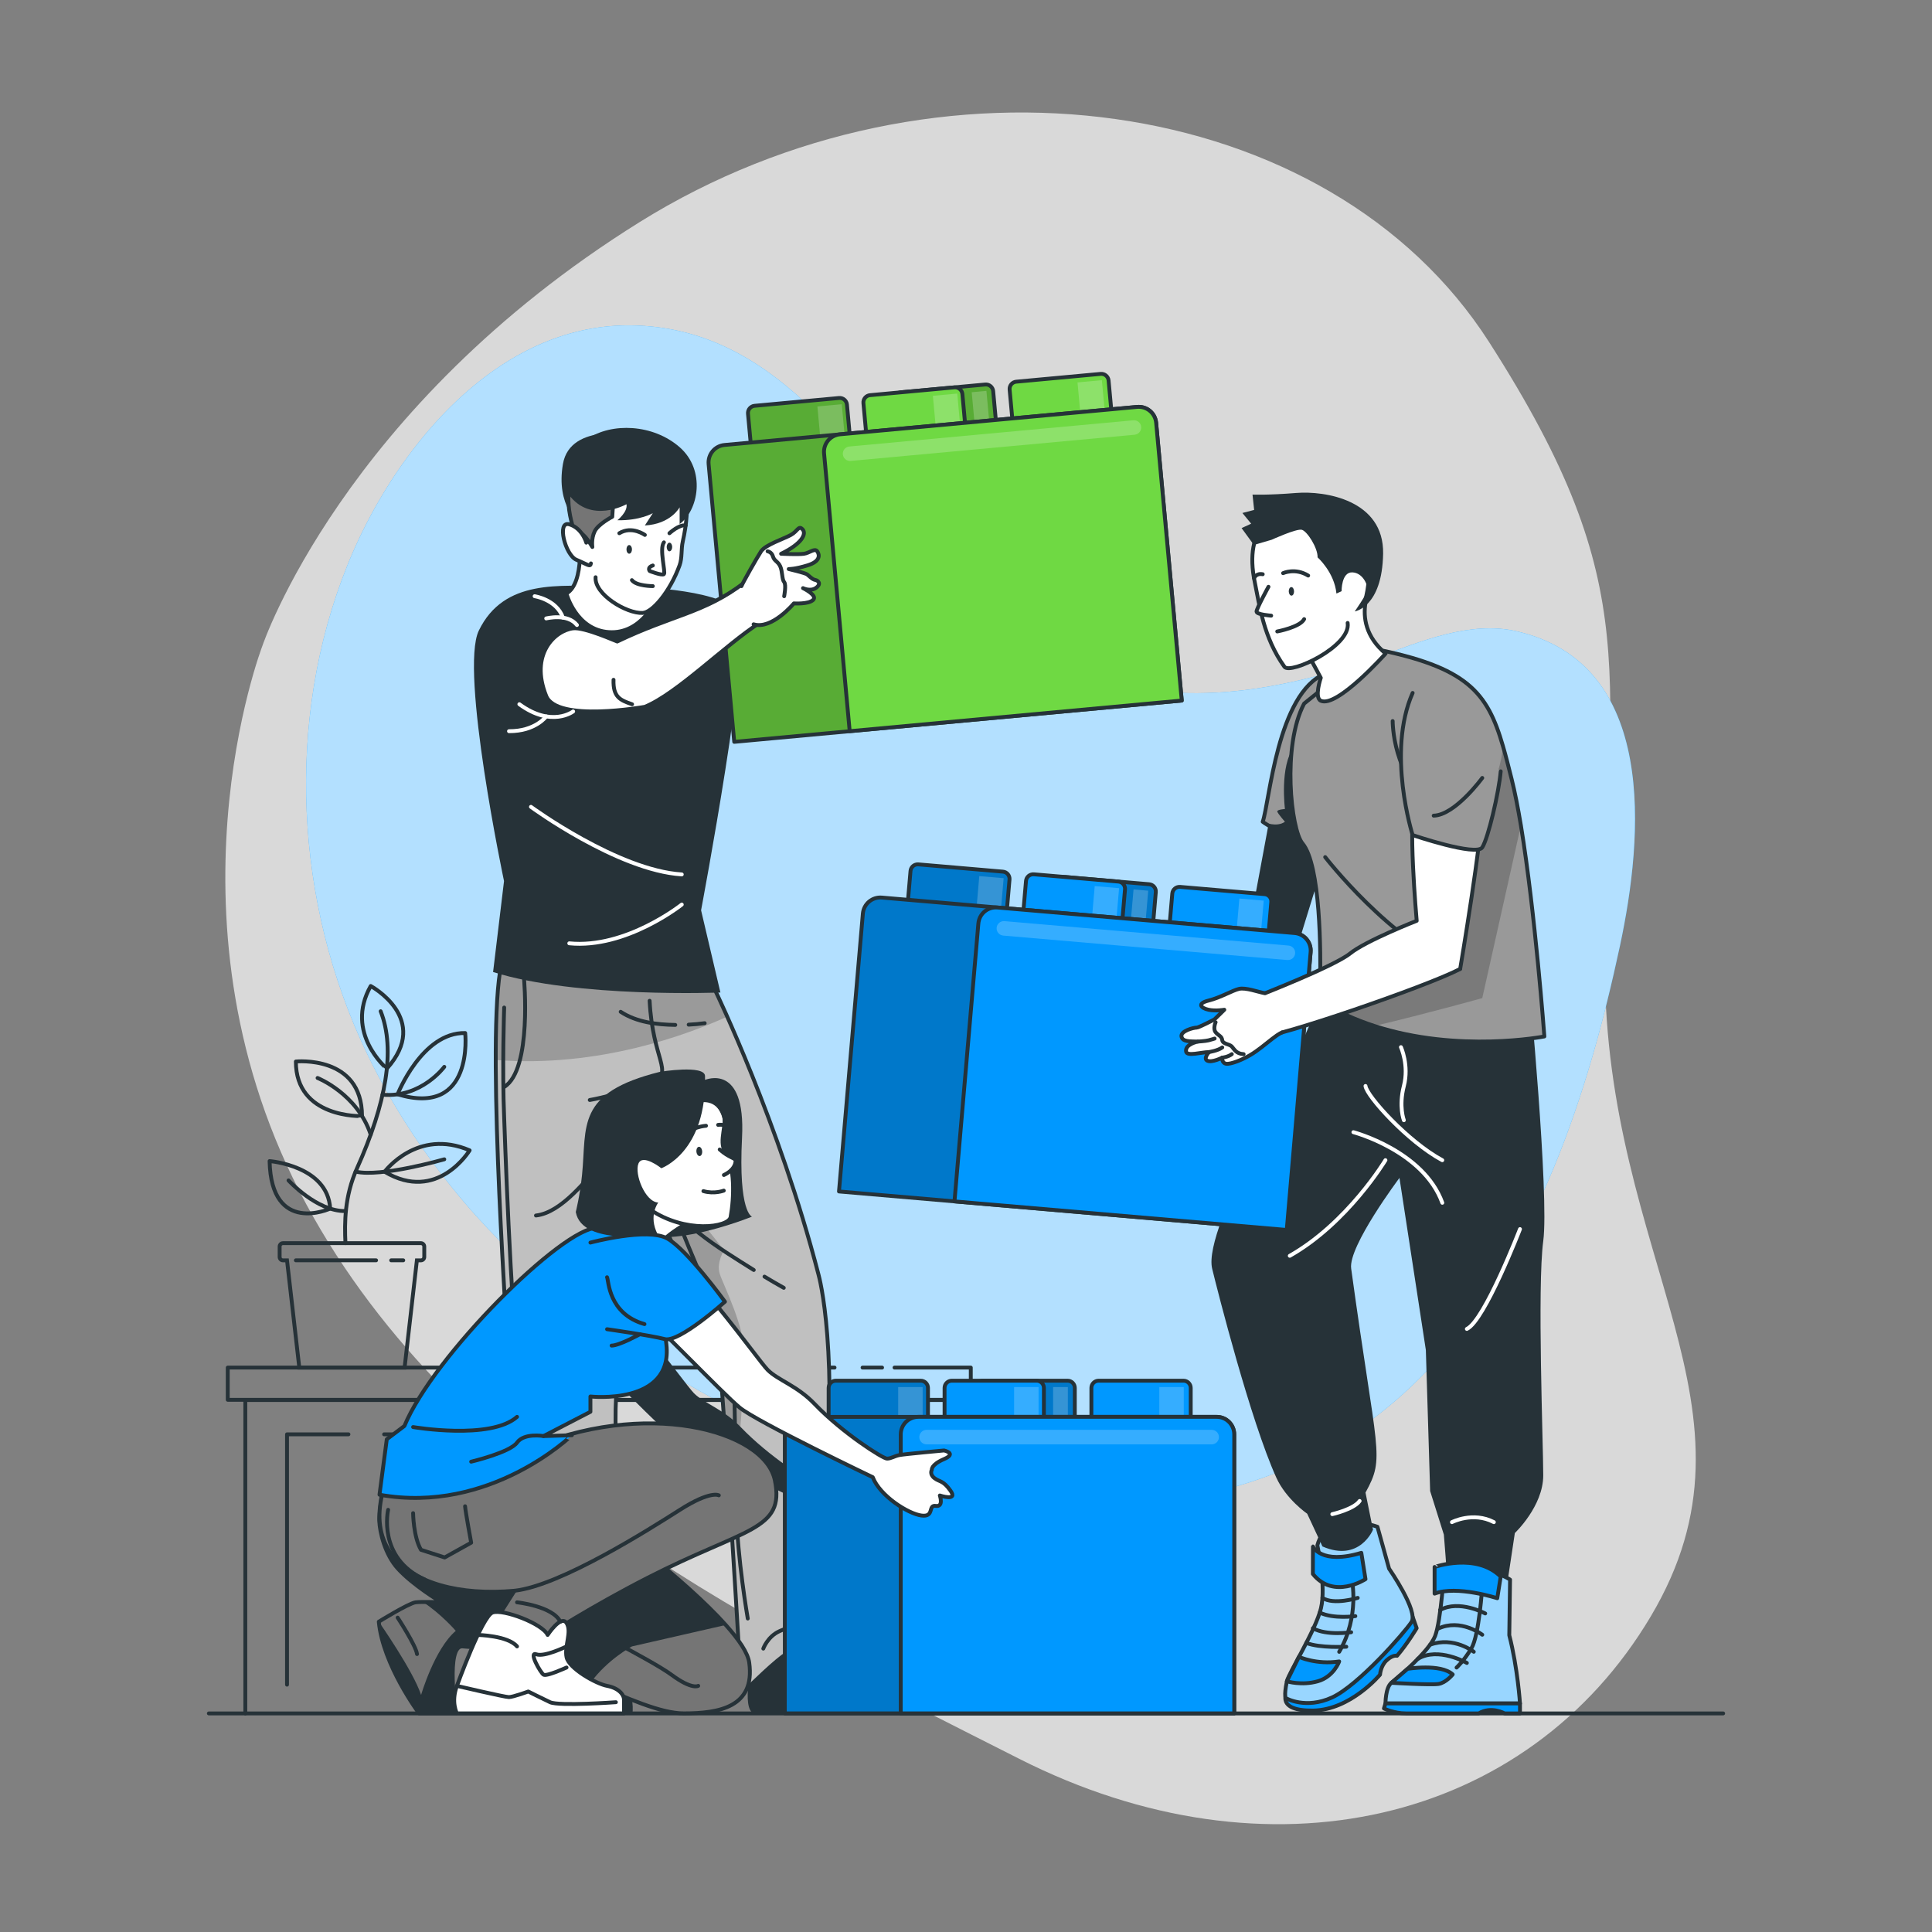 <?xml version="1.0" encoding="utf-8"?>
<!-- Generator: Adobe Illustrator 24.1.2, SVG Export Plug-In . SVG Version: 6.00 Build 0)  -->
<svg version="1.1" xmlns="http://www.w3.org/2000/svg" xmlns:xlink="http://www.w3.org/1999/xlink" x="0px" y="0px"
	 viewBox="0 0 500 500" style="enable-background:new 0 0 500 500;" xml:space="preserve">
<rect x="0" y="0" width="500" height="500" fill="#808080" stroke="none"/>
<style type="text/css">
	.st0{opacity:0.7;fill:#FFFFFF;}
	.st1{fill:#0098FF;}
	.st2{fill:none;stroke:#263238;stroke-linecap:round;stroke-linejoin:round;stroke-miterlimit:10;}
	.st3{fill:none;stroke:#263238;stroke-miterlimit:10;}
	.st4{fill:#263238;}
	.st5{opacity:0.2;clip-path:url(#XMLID_2_);}
	.st6{fill:#FFFFFF;stroke:#263238;stroke-linecap:round;stroke-linejoin:round;stroke-miterlimit:10;}
	.st7{opacity:0.3;clip-path:url(#XMLID_3_);fill-opacity:0.7;}
	.st8{opacity:0.3;clip-path:url(#XMLID_3_);fill:#FFFFFF;fill-opacity:0.7;}
	.st9{opacity:0.3;clip-path:url(#XMLID_4_);fill-opacity:0.7;}
	.st10{opacity:0.3;clip-path:url(#XMLID_4_);fill:#FFFFFF;fill-opacity:0.7;}
	.st11{fill:#6FD943;stroke:#263238;stroke-linecap:round;stroke-linejoin:round;stroke-miterlimit:10;}
	.st12{opacity:0.3;fill:#FFFFFF;fill-opacity:0.7;}
	.st13{opacity:0.3;clip-path:url(#XMLID_5_);fill-opacity:0.7;}
	.st14{fill:#757575;stroke:#263238;stroke-linecap:round;stroke-linejoin:round;stroke-miterlimit:10;}
	.st15{fill:none;stroke:#FFFFFF;stroke-linecap:round;stroke-linejoin:round;stroke-miterlimit:10;}
	.st16{fill:#999999;stroke:#263238;stroke-linecap:round;stroke-linejoin:round;stroke-miterlimit:10;}
	.st17{fill:#0098FF;stroke:#263238;stroke-linecap:round;stroke-linejoin:round;stroke-miterlimit:10;}
	.st18{opacity:0.4;clip-path:url(#XMLID_6_);fill:#0098FF;}
	.st19{opacity:0.3;clip-path:url(#XMLID_7_);fill-opacity:0.7;}
	.st20{opacity:0.3;clip-path:url(#XMLID_7_);fill:#FFFFFF;fill-opacity:0.7;}
	.st21{opacity:0.3;clip-path:url(#XMLID_8_);fill-opacity:0.7;}
	.st22{opacity:0.3;clip-path:url(#XMLID_8_);fill:#FFFFFF;fill-opacity:0.7;}
	.st23{opacity:0.3;clip-path:url(#XMLID_9_);fill-opacity:0.7;}
	.st24{opacity:0.4;clip-path:url(#XMLID_10_);fill:#0098FF;}
	.st25{opacity:0.2;clip-path:url(#XMLID_11_);}
	.st26{opacity:0.3;clip-path:url(#XMLID_12_);fill-opacity:0.7;}
	.st27{opacity:0.3;clip-path:url(#XMLID_12_);fill:#FFFFFF;fill-opacity:0.7;}
	.st28{opacity:0.3;clip-path:url(#XMLID_13_);fill-opacity:0.7;}
	.st29{opacity:0.3;clip-path:url(#XMLID_13_);fill:#FFFFFF;fill-opacity:0.7;}
	.st30{opacity:0.3;clip-path:url(#XMLID_14_);fill-opacity:0.7;}
</style>
<g id="Background_Simple">
	<g>
		<path class="st0" d="M67.93,167.09c0,0-27.88,71.99,11.3,144.5c39.17,72.52,119.88,110.8,184.47,143.55
			c64.59,32.75,131.66,16.8,163.53-36.84c31.87-53.64-11.85-91.93-11.9-168.42c-0.05-76.49,11.45-96.74-29.96-161.36
			c-41.41-64.62-143.06-78.93-219.9-31C88.63,105.45,67.93,167.09,67.93,167.09z"/>
	</g>
	<g>
		<path class="st1" d="M110.01,112.47c13.45-16.08,31.63-28.52,53.31-28.26c36.99,0.46,56.98,33.2,78.22,58.47
			c11.01,13.1,23.49,25.74,39.83,31.9c24.52,9.23,51.81,3.84,75.7-4.73c10.7-3.84,23.37-9.24,35.42-6.48
			c36.63,8.38,32.81,53.09,26.76,81.39c-8.17,38.21-21.45,78.9-48.36,108.27c-64.43,70.29-180.38,27.2-238.49-28.89
			c-4.27-4.12-8.37-8.43-12.21-12.95c-9.95-11.7-18.5-24.6-25.16-38.45c-18.75-38.94-21.32-86.29-5.08-126.54
			C94.67,134.5,101.5,122.65,110.01,112.47z"/>
		<path class="st0" d="M110.01,112.47c13.45-16.08,31.63-28.52,53.31-28.26c36.99,0.46,56.98,33.2,78.22,58.47
			c11.01,13.1,23.49,25.74,39.83,31.9c24.52,9.23,51.81,3.84,75.7-4.73c10.7-3.84,23.37-9.24,35.42-6.48
			c36.63,8.38,32.81,53.09,26.76,81.39c-8.17,38.21-21.45,78.9-48.36,108.27c-64.43,70.29-180.38,27.2-238.49-28.89
			c-4.27-4.12-8.37-8.43-12.21-12.95c-9.95-11.7-18.5-24.6-25.16-38.45c-18.75-38.94-21.32-86.29-5.08-126.54
			C94.67,134.5,101.5,122.65,110.01,112.47z"/>
	</g>
</g>
<g id="Floor">
	<line class="st2" x1="54.05" y1="443.43" x2="445.95" y2="443.43"/>
</g>
<g id="Window">
</g>
<g id="Table">
	<g>
		<g>
			<line class="st2" x1="246.69" y1="399.65" x2="246.69" y2="443.17"/>
			<line class="st2" x1="246.69" y1="385.41" x2="246.69" y2="394.73"/>
			<polyline class="st2" points="63.49,443.43 63.49,362.33 246.69,362.33 246.69,380.13 			"/>
			<polyline class="st2" points="90.18,371.2 74.28,371.2 74.28,435.99 			"/>
			<polyline class="st2" points="235.9,443.17 235.9,371.2 99.41,371.2 			"/>
			<line class="st2" x1="228.28" y1="353.93" x2="223.23" y2="353.93"/>
			<polyline class="st2" points="215.98,353.93 58.94,353.93 58.94,362.27 251.24,362.27 251.24,353.93 231.5,353.93 			"/>
		</g>
		<g>
			<g>
				<path class="st2" d="M69.77,300.49c0,0,15.05,1.19,15.68,12.29C85.45,312.78,70.2,319.8,69.77,300.49z"/>
				<path class="st2" d="M99.54,303.25c0,0,8.41-11.37,22-5.54C121.54,297.71,113.24,311.45,99.54,303.25z"/>
				<path class="st2" d="M120.39,267.35c0,0,2.42,21.87-17.49,15.85C102.9,283.2,109.22,267.12,120.39,267.35z"/>
				<path class="st2" d="M95.94,255.18c0,0,15.75,8.49,4.17,21.38C100.11,276.55,89.07,267.35,95.94,255.18z"/>
				<path class="st2" d="M76.57,274.72c0,0,17.12-1.73,17.12,14.12C93.69,288.84,76.57,289.52,76.57,274.72z"/>
				<path class="st2" d="M89.4,321.73c-0.25-5.32-0.25-12.16,3-19.39c7.49-16.68,10.03-30.73,6.11-40.63"/>
				<path class="st2" d="M82.19,278.98c0,0,10.26,4.08,13.75,14.65"/>
				<path class="st2" d="M114.98,276.1c0,0-5.93,8.08-15.98,7.21"/>
				<path class="st2" d="M114.98,300.03c0,0-16.42,4.73-22.95,3.18"/>
				<path class="st2" d="M74.67,305.49c0,0,7.34,8.06,14.73,7.93"/>
			</g>
			<path class="st3" d="M108.93,321.73H73.24c-0.48,0-0.87,0.39-0.87,0.87v2.71c0,0.48,0.39,0.87,0.87,0.87h1.04l3.18,27.76h27.25
				l3.18-27.76h1.04c0.48,0,0.87-0.39,0.87-0.87v-2.71C109.79,322.12,109.41,321.73,108.93,321.73z"/>
			<line class="st2" x1="76.57" y1="326.17" x2="97.33" y2="326.17"/>
			<line class="st2" x1="101.24" y1="326.17" x2="104.36" y2="326.17"/>
		</g>
	</g>
</g>
<g id="Character_2">
	<g>
		<path class="st4" d="M133.41,443.43c0,0-1.71-6.53,0.29-8.94c3.59-4.34-0.44-7.98,3.16-9.49l1.51,1.75
			c0.29-1.78-0.55-7.18,6.13-7.89c8.08-0.85,8.23,5.03,8.66,6.96l-0.13-2.71c3.44,0,1.66,3.44,6.88,9.06
			c3.99,4.29,3.99,9.79,3.77,11.25H133.41z"/>
		<path class="st4" d="M195.02,443.43c-3.25-1.45-0.26-13.7-0.26-13.7s-4.37-2.94,0-5.98c0,0,4.89,4.75,12.41,2.02
			c0,0,0.85-8.2,5.98-7.15c0,0,1.32,5.2,4.32,8.16c8.15,8.04,18.69,8.96,20.45,12.84c0.53,1.16-0.11,3.81-0.11,3.81H195.02z"/>
		<g>
			<g>
				<defs>
					<path id="XMLID_591_" d="M181.11,247.91l4.01,8.47c0,0,16.54,34.19,26.67,73.33c0.24,0.93,5.48,19.47,1.28,65.64l2.4,8.1
						l-2.62,13.38c0,0,3.94,5.69,3.8,7.55c0,0-9.72,1.81-12.95,3.55c-2.52,1.36-10.09,8.83-10.09,8.83
						c-2.15-0.44-2.33-9.13-2.33-9.13s-4.5-77.07-5.78-80.39c-1.28-3.32-9.18-17.64-21.47-50.41c0,0-0.28,45.77-3.56,57.35
						c-2.92,10.3,0.54,39.13,0.54,39.13l-1.97,32.09c0,0,6.92,7.19,1.31,9.12c0,0-3.75-7.21-14.43-8.85
						c-5.43-0.83-12.2,8.81-12.2,8.81c-2.37-0.76,1.01-12.87,1.01-12.87c-7.57-57.12-1.98-46.78-3.49-74.7
						c-0.97-17.92-6.06-94.58-0.09-100.81L181.11,247.91z"/>
				</defs>
				<use xlink:href="#XMLID_591_"  style="overflow:visible;fill:#C0C0C0;"/>
				<clipPath id="XMLID_2_">
					<use xlink:href="#XMLID_591_"  style="overflow:visible;"/>
				</clipPath>
				<path class="st5" d="M128.26,274.31c26.73,2.11,49.89-6.64,59.93-11.21c-1.9-4.29-3.08-6.71-3.08-6.71l-4.01-8.47l-49.99-1.81
					C128.96,248.35,128.25,259.78,128.26,274.31z"/>
				<path class="st5" d="M164.23,297.43c12.17,32.35,19.98,46.51,21.26,49.82c0.73,1.91,2.52,28.08,3.92,50.05
					c1.61-19.98,3.25-41.07,3.4-45.21c0.3-8.23-5.65-19.53-6.55-22.45c-0.9-2.91,1.13-6.08,1.13-6.08l-10.71-13.5
					c0.36-4.58-5.3-24.57-5.3-24.57C168,288.68,165.04,295.47,164.23,297.43z"/>
				
					<use xlink:href="#XMLID_591_"  style="overflow:visible;fill:none;stroke:#263238;stroke-linecap:round;stroke-linejoin:round;stroke-miterlimit:10;"/>
			</g>
			<path class="st2" d="M164.01,296.84c0,0,6.11-11.8,11.32-15.08"/>
			<path class="st2" d="M177.62,277.94c0,0-18.56,5.65-24.99,6.74"/>
			<path class="st2" d="M168.12,259c0.8,15.45,6.25,18.09,0.98,21.46c0,0,0.14,7.23-2.47,11.81"/>
			<path class="st2" d="M135.6,253.09c0,0,2.19,23.75-5.12,28.22"/>
			<path class="st2" d="M130.48,260.75c0,0-0.55,15.81,0,28.55c0,0,1.83,53.85,3.65,60.61c1.83,6.76-2.81,16.96-2.41,46.21"/>
			<path class="st2" d="M148.02,419.03c-1.73-0.33-3.56-0.18-5.12,0.68"/>
			<path class="st2" d="M159.01,425.41c-2.29-2.19-4.96-4.11-7.87-5.39"/>
			<path class="st2" d="M155.96,300.57c-4.1,4.59-10.59,13.26-17.25,14"/>
			<path class="st2" d="M162.27,293.09c-1.26,1.59-2.56,3.15-3.88,4.7"/>
			<path class="st2" d="M156.43,346.91c0,0-9.32,12.69-14.43,13.42"/>
			<path class="st2" d="M167.39,294.55c0,0,16.6,46.23,22.37,50.8c0,0,0.66,33.99,0.84,45.86c0.18,11.88,2.92,27.66,2.92,27.66"/>
			<path class="st2" d="M211.24,418.52c0,0-6.4,2.21-9.5,3.62c-3.11,1.41-4.2,4.52-4.2,4.52"/>
			<path class="st2" d="M195.07,328.67c-8.92-5.6-20.66-12.58-25.4-22.43"/>
			<path class="st2" d="M202.84,333.29c-1.69-0.93-3.35-1.91-4.99-2.9"/>
			<path class="st2" d="M174.76,265.25c-4.79-0.07-10.04-0.7-14.13-3.4"/>
			<path class="st2" d="M182.37,264.8c-1.37,0.19-2.75,0.31-4.14,0.38"/>
		</g>
		<path class="st4" d="M191.26,158.64c-3.66-5.54-22.31-6.95-34.28-6.95s-26.5-2.02-33.06,11.5c-5.01,10.31,6.52,64.83,6.52,64.83
			l-2.83,23.54c21.68,6.8,58.83,5.3,58.83,5.3l-5-21.28C181.44,235.58,194.92,164.17,191.26,158.64z"/>
		<path class="st6" d="M149.87,138c0,0,1.61,12.83-3.28,15.6c0,0,2.44,9.41,10.98,9.99c8.54,0.58,12.36-8.62,12.36-8.62L149.87,138z
			"/>
		<g>
			<g>
				<defs>
					<path id="XMLID_590_" d="M220.63,120.34l-25.61,2.36l-1.44-15.63c-0.1-1.03,0.67-1.95,1.7-2.05l21.86-2.02
						c1.03-0.1,1.95,0.67,2.05,1.7L220.63,120.34z"/>
				</defs>
				<use xlink:href="#XMLID_590_"  style="overflow:visible;fill:#6FD943;"/>
				<clipPath id="XMLID_3_">
					<use xlink:href="#XMLID_590_"  style="overflow:visible;"/>
				</clipPath>
				<path class="st7" d="M220.63,120.34l-25.61,2.36l-1.44-15.63c-0.1-1.03,0.67-1.95,1.7-2.05l21.86-2.02
					c1.03-0.1,1.95,0.67,2.05,1.7L220.63,120.34z"/>
				
					<rect x="212.05" y="104.87" transform="matrix(0.996 -0.092 0.092 0.996 -9.307 20.246)" class="st8" width="6.33" height="12.66"/>
				
					<use xlink:href="#XMLID_590_"  style="overflow:visible;fill:none;stroke:#263238;stroke-linecap:round;stroke-linejoin:round;stroke-miterlimit:10;"/>
			</g>
			<g>
				<defs>
					<path id="XMLID_589_" d="M258.47,116.85l-25.61,2.36l-1.44-15.63c-0.1-1.03,0.67-1.95,1.7-2.05l21.86-2.02
						c1.03-0.1,1.95,0.67,2.05,1.7L258.47,116.85z"/>
				</defs>
				<use xlink:href="#XMLID_589_"  style="overflow:visible;fill:#6FD943;"/>
				<clipPath id="XMLID_4_">
					<use xlink:href="#XMLID_589_"  style="overflow:visible;"/>
				</clipPath>
				<path class="st9" d="M258.47,116.85l-25.61,2.36l-1.44-15.63c-0.1-1.03,0.67-1.95,1.7-2.05l21.86-2.02
					c1.03-0.1,1.95,0.67,2.05,1.7L258.47,116.85z"/>
				
					<rect x="251.98" y="101.31" transform="matrix(0.996 -0.092 0.092 0.996 -8.816 23.785)" class="st10" width="3.82" height="12.66"/>
				
					<use xlink:href="#XMLID_589_"  style="overflow:visible;fill:none;stroke:#263238;stroke-linecap:round;stroke-linejoin:round;stroke-miterlimit:10;"/>
			</g>
			<path class="st11" d="M250.5,117.59l-25.61,2.36l-1.44-15.63c-0.1-1.03,0.67-1.95,1.7-2.05l21.86-2.02
				c1.03-0.1,1.95,0.67,2.05,1.7L250.5,117.59z"/>
			<path class="st11" d="M288.34,114.1l-25.61,2.36l-1.44-15.63c-0.1-1.03,0.67-1.95,1.7-2.05l21.86-2.02
				c1.03-0.1,1.95,0.67,2.05,1.7L288.34,114.1z"/>
			
				<rect x="241.93" y="102.12" transform="matrix(0.996 -0.092 0.092 0.996 -8.929 22.983)" class="st12" width="6.33" height="12.66"/>
			
				<rect x="279.35" y="98.66" transform="matrix(0.996 -0.092 0.092 0.996 -8.452 26.403)" class="st12" width="6.33" height="12.66"/>
			<g>
				<defs>
					<path id="XMLID_588_" d="M299.21,109.42l6.63,71.88l-115.82,10.69l-6.63-71.88c-0.23-2.51,1.61-4.72,4.11-4.95l106.76-9.85
						C296.77,105.07,298.98,106.91,299.21,109.42z"/>
				</defs>
				<use xlink:href="#XMLID_588_"  style="overflow:visible;fill:#6FD943;"/>
				<clipPath id="XMLID_5_">
					<use xlink:href="#XMLID_588_"  style="overflow:visible;"/>
				</clipPath>
				<path class="st13" d="M299.21,109.42l6.63,71.88l-115.82,10.69l-6.63-71.88c-0.23-2.51,1.61-4.72,4.11-4.95l106.76-9.85
					C296.77,105.07,298.98,106.91,299.21,109.42z"/>
				
					<use xlink:href="#XMLID_588_"  style="overflow:visible;fill:none;stroke:#263238;stroke-linecap:round;stroke-linejoin:round;stroke-miterlimit:10;"/>
			</g>
			<path class="st11" d="M299.21,109.42l6.63,71.88l-85.94,7.93l-6.63-71.88c-0.23-2.51,1.61-4.72,4.11-4.95l76.88-7.09
				C296.77,105.07,298.98,106.91,299.21,109.42z"/>
			<path class="st12" d="M293.64,112.51l-73.47,6.78c-1.03,0.1-1.95-0.67-2.04-1.7l0,0c-0.1-1.03,0.66-1.95,1.7-2.04l73.47-6.78
				c1.03-0.1,1.95,0.67,2.04,1.7l0,0C295.43,111.5,294.67,112.41,293.64,112.51z"/>
		</g>
		<g>
			<path class="st4" d="M164.54,112.56c0,0-16.95-3.4-18.85,7.51c-1.9,10.91,4.32,15.55,4.32,15.55L164.54,112.56z"/>
			<path class="st6" d="M150.04,141.61c-1.74-4.86-2.37-10.58-0.87-16.89c1.66-7.01,10.01-16.63,22.65-7.88
				c6.52,4.51,6.91,14.3,4.89,23.26c-0.48,2.14-0.12,4.23-0.83,6.19c-2.5,6.9-7.07,12.21-9.57,12.34
				c-4.18,0.2-12.52-4.84-12.17-9.24"/>
			<path class="st2" d="M166.89,138.44c0,0-3.37-2.44-6.61-0.44"/>
			<path class="st2" d="M173.25,138c0,0,2.55-2.34,4.21-2.01"/>
			<path class="st4" d="M162.13,142.18c0,0.62,0.32,1.12,0.71,1.12c0.39,0,0.71-0.5,0.71-1.12c0-0.62-0.32-1.12-0.71-1.12
				C162.44,141.06,162.13,141.56,162.13,142.18z"/>
			<ellipse class="st4" cx="173.25" cy="141.56" rx="0.71" ry="1.12"/>
			<path class="st2" d="M171.82,140.36c-1.25,1.62,0.5,7.8,0,8.23c-0.5,0.44-3.68-0.81-3.68-0.81s-0.75-0.94,0.81-1.43"/>
			<path class="st2" d="M168.95,151.69c0,0-4.27,0-5.41-1.55"/>
			<path class="st14" d="M158.78,128.58l-0.33,5.16c0,0-3.66,1.89-4.57,3.81c-0.91,1.93-0.58,4.01-0.58,4.01s-2.22-3.88-3.41-3.56
				c-0.43,0.12-0.43,1.74-0.43,1.74s-4.97-11.15-0.48-17.06S158.78,128.58,158.78,128.58z"/>
			<path class="st6" d="M151.73,140.44c0,0-1-3.74-4.37-4.74c-3.37-1-1.06,7.98,1.81,9.17c2.87,1.19,3.59,2,3.76,0.94"/>
			<path class="st4" d="M147.14,127.93c-0.28-0.38-1.51-9.98,4.83-14.32c6.35-4.34,17.08-3.86,23.92,2.12
				c6.83,5.98,4.88,16.35,0,19.89v-4.33c0,0-2.25,4.34-9,4.7l2.06-3.18c0,0-3.31,1.95-9.17,1.83c0,0,2.75-2.2,2.35-4.15
				C162.13,130.5,152.84,135.73,147.14,127.93z"/>
		</g>
		<path class="st6" d="M148.33,162.61c-4.68,0.56-11.33,6.67-6.97,17.52c2.77,6.88,25.53,2.79,25.53,2.79
			c8.44-3.47,20.77-16,29.82-21.81c0,0-1.91-11.99-4.11-10.3c-10.22,7.83-18.64,8.37-32.9,15.23
			C159.69,166.04,151.27,162.26,148.33,162.61z"/>
		<path class="st6" d="M158.78,175.93c-0.14,4.48,1.7,5.27,4.8,6.33"/>
		<path class="st6" d="M191.89,151.69c0.21-0.65,3.96-7.3,5.07-9c1.11-1.7,5.85-3.22,7.7-4.24c1.85-1.02,1.98-2.57,3.03-1.46
			c1.06,1.1,0,3.64-5.54,6.33c0,0,4.42,0.21,5.9,0c1.48-0.21,2.8-1.56,3.46-0.62c0.66,0.94,0.79,2.6-2.51,3.61
			c-3.3,1.02-4.88,0.96-4.88,0.96s4.22,0.99,4.75,1.38c0.53,0.39,1.32,1.3,2.11,1.44c0.79,0.14,1.65,1.02,0.2,2.05
			c-1.45,1.03-3.36,0.07-3.36,0.07s3.82,1.85,2.64,3.03c-1.19,1.19-5.01,0.92-5.01,0.92s-5.67,6.86-10.42,5.41"/>
		<path class="st2" d="M198.66,142.68c0,0,1.05,0.15,1.38,1.33c0.33,1.19,1.29,1.25,1.89,2.57c0.59,1.32,0.42,3.37,1.01,4.06
			c0.59,0.69,0,3.66,0,3.66"/>
		<path class="st15" d="M149.31,161.76c-2.45-3.12-7.95-1.71-7.95-1.71"/>
		<path class="st15" d="M138.36,154.3c0,0,5.66,0.83,7.33,5.54"/>
		<path class="st15" d="M148.33,184.12c0,0-5.52,4.27-13.92-1.87"/>
		<path class="st15" d="M141.36,185.41c0,0-2.8,3.87-9.63,3.82"/>
		<path class="st15" d="M176.44,234.1c0,0-14.44,11.5-29.11,10.03"/>
		<path class="st15" d="M137.41,208.81c0,0,22.42,16.44,39.03,17.49"/>
	</g>
</g>
<g id="Character_3">
	<g>
		<path class="st4" d="M328.71,211.09l-4.04,21.75l-32.62,19.82l4.51,8.28c0,0,37.71-11.51,38.63-14.19
			c0.91-2.69,9.62-31.18,9.62-31.18L328.71,211.09z"/>
		<path class="st16" d="M342.96,174.33l-2.18,26.36l-1.15,13.83c-6.29,3.06-12.44-1.54-12.82-1.84c-0.01-0.01-0.02-0.01-0.02-0.01
			C328.56,207.66,330.55,179.33,342.96,174.33z"/>
		<path class="st4" d="M340.78,200.69l-1.15,13.83c-6.29,3.06-12.44-1.54-12.82-1.84c0.27,0.12,3.58,1.52,5.73-0.01
			c0,0-1.85-2.11-1.98-2.64c-0.13-0.52,1.98-0.66,1.98-0.66s-1.4-11.21,2.33-15.95C336.33,191.56,338.61,195.36,340.78,200.69z"/>
		<g>
			<path class="st17" d="M365.59,418.44l1.04,2.93c0,0-2.41,4.05-5.08,7.15c0,0-1.03-0.33-2.64,1.12c-1.62,1.45-1.76,3.76-1.76,3.76
				s-7.63,9.16-17.33,9.29c-9.7,0.13-6.77-4.75-6.77-4.75L365.59,418.44z"/>
			<g>
				<defs>
					<path id="XMLID_587_" d="M356.48,395.13c0,0-12.99-4.79-15.55,4.79c0,0,2.32,10.55,0.93,16.32
						c-1.39,5.76-8.38,16.79-8.82,18.89c-0.85,4.09-0.21,4.37-0.21,4.37s5.09,2.94,11.93-0.21c6.83-3.15,18.68-16.71,20.53-19.5
						c1.86-2.79-5.8-13.83-5.8-13.83L356.48,395.13z"/>
				</defs>
				<use xlink:href="#XMLID_587_"  style="overflow:visible;fill:#FFFFFF;"/>
				<clipPath id="XMLID_6_">
					<use xlink:href="#XMLID_587_"  style="overflow:visible;"/>
				</clipPath>
				<path class="st18" d="M356.48,395.13c0,0-12.99-4.79-15.55,4.79c0,0,2.32,10.55,0.93,16.32c-1.39,5.76-8.38,16.79-8.82,18.89
					c-0.85,4.09-0.21,4.37-0.21,4.37s5.09,2.94,11.93-0.21c6.83-3.15,18.68-16.71,20.53-19.5c1.86-2.79-5.8-13.83-5.8-13.83
					L356.48,395.13z"/>
				
					<use xlink:href="#XMLID_587_"  style="overflow:visible;fill:none;stroke:#263238;stroke-linecap:round;stroke-linejoin:round;stroke-miterlimit:10;"/>
			</g>
			<path class="st2" d="M349.83,408.68c0,0,2.16,9.57-3.25,18.81"/>
			<path class="st17" d="M346.58,429.98c0,0-1.39,3.96-5.57,5.14c-4.18,1.18-7.97,0-7.97,0l3.12-6.33
				C336.17,428.8,340.7,430.88,346.58,429.98z"/>
			<path class="st2" d="M348.42,426.17c0,0-6.8,0.41-10.35-0.98"/>
			<path class="st2" d="M349.68,422.42c0,0-6.36,0.97-9.91-1.04"/>
			<path class="st2" d="M350.76,418.25c0,0-5.57,0.81-9.21-0.91"/>
			<path class="st2" d="M351.38,413.53c0,0-6.2,1.94-9.13,0"/>
			<path class="st17" d="M352.31,401.87l1.08,6.81c0,0-8.2,5.41-13.62-1.34l0.02-7.11C339.8,400.22,341.81,405.02,352.31,401.87z"/>
		</g>
		<path class="st4" d="M345.19,248.99c-8.31,26.33-34.1,68.56-31.48,79.36c1.43,5.9,9.94,39.34,16.59,54.04c2.54,5.61,8,9.36,8,9.36
			l3.95,8.47c9.63,4.19,13.08-4.34,13.08-4.34l-1.94-9.6c5.16-9.38,2.96-9.38-3.71-58c-0.79-5.73,12.5-23.44,12.5-23.44l6.83,44.54
			l1.11,36.5l3.55,11.28c0,0,0.87,10.59,0.8,11.23h15.82l1.75-11.64c0,0,7.35-6.93,7.35-14.93s-1.58-48.75,0-60.62
			c1.58-11.87-3.71-67.21-3.71-67.21L345.19,248.99z"/>
		<g>
			<g>
				<defs>
					<path id="XMLID_585_" d="M259.91,243.25l-25.62-2.2l1.35-15.64c0.09-1.04,1-1.8,2.04-1.71l21.87,1.88
						c1.04,0.09,1.8,1,1.71,2.04L259.91,243.25z"/>
				</defs>
				<use xlink:href="#XMLID_585_"  style="overflow:visible;fill:#0098FF;"/>
				<clipPath id="XMLID_7_">
					<use xlink:href="#XMLID_585_"  style="overflow:visible;"/>
				</clipPath>
				<path class="st19" d="M259.91,243.25l-25.62-2.2l1.35-15.64c0.09-1.04,1-1.8,2.04-1.71l21.87,1.88c1.04,0.09,1.8,1,1.71,2.04
					L259.91,243.25z"/>
				
					<rect x="253.04" y="226.97" transform="matrix(0.996 0.086 -0.086 0.996 20.93 -21.093)" class="st20" width="6.33" height="12.66"/>
				
					<use xlink:href="#XMLID_585_"  style="overflow:visible;fill:none;stroke:#263238;stroke-linecap:round;stroke-linejoin:round;stroke-miterlimit:10;"/>
			</g>
			<g>
				<defs>
					<path id="XMLID_584_" d="M297.77,246.51l-25.62-2.2l1.35-15.64c0.09-1.04,1-1.8,2.04-1.71l21.87,1.88
						c1.04,0.09,1.8,1,1.71,2.04L297.77,246.51z"/>
				</defs>
				<use xlink:href="#XMLID_584_"  style="overflow:visible;fill:#0098FF;"/>
				<clipPath id="XMLID_8_">
					<use xlink:href="#XMLID_584_"  style="overflow:visible;"/>
				</clipPath>
				<path class="st21" d="M297.77,246.51l-25.62-2.2l1.35-15.64c0.09-1.04,1-1.8,2.04-1.71l21.87,1.88c1.04,0.09,1.8,1,1.71,2.04
					L297.77,246.51z"/>
				
					<rect x="292.98" y="230.3" transform="matrix(0.996 0.086 -0.086 0.996 21.355 -24.392)" class="st22" width="3.82" height="12.66"/>
				
					<use xlink:href="#XMLID_584_"  style="overflow:visible;fill:none;stroke:#263238;stroke-linecap:round;stroke-linejoin:round;stroke-miterlimit:10;"/>
			</g>
			<path class="st17" d="M289.8,245.82l-25.62-2.2l1.35-15.64c0.09-1.04,1-1.8,2.04-1.71l21.87,1.88c1.04,0.09,1.8,1,1.71,2.04
				L289.8,245.82z"/>
			<path class="st17" d="M327.66,249.08l-25.62-2.2l1.35-15.64c0.09-1.04,1-1.8,2.04-1.71l21.87,1.88c1.04,0.09,1.8,1,1.71,2.04
				L327.66,249.08z"/>
			
				<rect x="282.93" y="229.54" transform="matrix(0.996 0.086 -0.086 0.996 21.256 -23.64)" class="st12" width="6.33" height="12.66"/>
			
				<rect x="320.37" y="232.76" transform="matrix(0.996 0.086 -0.086 0.996 21.674 -26.84)" class="st12" width="6.33" height="12.66"/>
			<g>
				<defs>
					<path id="XMLID_583_" d="M339.19,246.39l-6.18,71.92l-115.88-9.96l6.18-71.92c0.22-2.51,2.42-4.36,4.92-4.14l106.82,9.18
						C337.55,241.69,339.41,243.88,339.19,246.39z"/>
				</defs>
				<use xlink:href="#XMLID_583_"  style="overflow:visible;fill:#0098FF;"/>
				<clipPath id="XMLID_9_">
					<use xlink:href="#XMLID_583_"  style="overflow:visible;"/>
				</clipPath>
				<path class="st23" d="M339.19,246.39l-6.18,71.92l-115.88-9.96l6.18-71.92c0.22-2.51,2.42-4.36,4.92-4.14l106.82,9.18
					C337.55,241.69,339.41,243.88,339.19,246.39z"/>
				
					<use xlink:href="#XMLID_583_"  style="overflow:visible;fill:none;stroke:#263238;stroke-linecap:round;stroke-linejoin:round;stroke-miterlimit:10;"/>
			</g>
			<path class="st17" d="M339.19,246.39l-6.18,71.92l-85.99-7.39L253.2,239c0.22-2.51,2.42-4.36,4.92-4.14l76.93,6.61
				C337.55,241.69,339.41,243.88,339.19,246.39z"/>
			<path class="st12" d="M333.15,248.45l-73.51-6.32c-1.03-0.09-1.8-1-1.71-2.03l0,0c0.09-1.03,1-1.8,2.03-1.71l73.51,6.32
				c1.03,0.09,1.8,1,1.71,2.03l0,0C335.1,247.78,334.19,248.54,333.15,248.45z"/>
		</g>
		<g>
			<g>
				<defs>
					<path id="XMLID_586_" d="M390.8,408.81c0,0-5.54-3.96-17.01-3.16c0,0-0.83,13.75-2.39,17.76c-1.56,4-9.78,10.93-11.31,12.11
						c-1.53,1.19-1.53,5.34-1.53,5.34h34.81c0,0-0.59-9.2-2.77-17.66L390.8,408.81z"/>
				</defs>
				<use xlink:href="#XMLID_586_"  style="overflow:visible;fill:#FFFFFF;"/>
				<clipPath id="XMLID_10_">
					<use xlink:href="#XMLID_586_"  style="overflow:visible;"/>
				</clipPath>
				<path class="st24" d="M390.8,408.81c0,0-5.54-3.96-17.01-3.16c0,0-0.83,13.75-2.39,17.76c-1.56,4-9.78,10.93-11.31,12.11
					c-1.53,1.19-1.53,5.34-1.53,5.34h34.81c0,0-0.59-9.2-2.77-17.66L390.8,408.81z"/>
				
					<use xlink:href="#XMLID_586_"  style="overflow:visible;fill:none;stroke:#263238;stroke-linecap:round;stroke-linejoin:round;stroke-miterlimit:10;"/>
			</g>
			<path class="st2" d="M383.61,410.59c0,0-0.82,12.66-2.79,15.96c-1.96,3.3-3.86,5.01-3.86,5.01"/>
			<path class="st17" d="M375.96,433.34c0,0-1.75,2.18-3.69,2.47c-1.95,0.3-12.19-0.3-12.19-0.3l4.18-3.61
				C364.26,431.9,372.8,430.47,375.96,433.34z"/>
			<path class="st2" d="M379.62,430.37c0,0-7.42-4.27-12.71-1.04"/>
			<path class="st2" d="M381.41,427.48c0,0-5.18-4.05-11.29-1.83"/>
			<path class="st2" d="M383.61,423.07c0,0-5.58-4.33-11.46-1.57"/>
			<path class="st2" d="M384.37,417.56c0,0-6.76-3.64-11.69-0.88"/>
			<path class="st17" d="M393.37,440.86v2.57h-3.99c0,0-3.43-1.98-6.69,0c0,0-15.53,0-18.79,0c-3.26,0-5.74-1.29-5.74-1.29l0.4-1.29
				H393.37z"/>
			<path class="st17" d="M388.38,408.02l-0.89,5.6c0,0-10.45-3.39-16.22-1.19v-6.9C371.27,405.54,382.02,401.76,388.38,408.02z"/>
		</g>
		<g>
			<defs>
				<path id="XMLID_592_" d="M399.68,268.23c0,0-22.21,4.35-43.99-2.71c-4.81-1.56-9.61-3.68-14.14-6.53c0,0,0.06-1.4,0.1-3.69
					c0.18-8.94,0.13-31.43-4.58-37.04c-2.96-3.51-5.35-25.21,0.44-36.18l17.71-14.24c24.52,4.79,29.7,11.28,33.75,25.28
					c0.75,2.56,1.45,5.37,2.23,8.47c0.85,3.38,1.65,7.51,2.41,12.05C397.29,236.02,399.68,268.23,399.68,268.23z"/>
			</defs>
			<use xlink:href="#XMLID_592_"  style="overflow:visible;fill:#999999;"/>
			<clipPath id="XMLID_11_">
				<use xlink:href="#XMLID_592_"  style="overflow:visible;"/>
			</clipPath>
			<path class="st25" d="M393.61,213.64l-10,44.67c0,0-14.45,4.04-27.92,7.21c-4.81-1.56-9.61-3.68-14.14-6.53
				c0,0,0.06-1.4,0.1-3.69c12.1-6.19,29.76-15.29,29.62-15.72c-0.23-0.67,0-24.01,0-24.01s15.95-3.71,17.7-22.45
				c0.75,2.56,1.45,5.37,2.23,8.47C392.05,204.97,392.85,209.1,393.61,213.64z"/>
			
				<use xlink:href="#XMLID_592_"  style="overflow:visible;fill:none;stroke:#263238;stroke-linecap:round;stroke-linejoin:round;stroke-miterlimit:10;"/>
		</g>
		<path class="st6" d="M356.01,149.2c0,0-7.82,11.2,2.58,19.94c0,0-12.62,14.17-16.77,12.21c-1.75-0.82,0-5.93,0-5.93l-7.32-13.53
			L356.01,149.2z"/>
		<g>
			<path class="st6" d="M353.45,154.95c2.45-10.67,1.27-26.56-13.68-25.15c-10.48,0.99-17.95,6.79-15.04,20.85
				c1.23,5.94,2.24,14.34,7.68,21.91c1.51,2.1,17.31-5.33,16.36-11.34"/>
			<path class="st2" d="M332.06,148.33c0,0,3.14-1.44,6.49,0.63"/>
			<path class="st2" d="M324.54,149.64c0,0,0.5-1.36,2.25-1.03"/>
			<path class="st6" d="M328.28,151.86c0,0-3.08,5.61-3.09,6.41c-0.01,0.8,3.79,1.06,3.79,1.06"/>
			<path class="st4" d="M334.9,153.02c0.02,0.61-0.27,1.11-0.65,1.13c-0.38,0.01-0.7-0.47-0.72-1.08c-0.02-0.61,0.27-1.11,0.65-1.13
				C334.56,151.92,334.88,152.41,334.9,153.02z"/>
			<path class="st2" d="M330.55,163.42c0,0,5.92-1.11,6.96-3.19"/>
			<path class="st4" d="M324.5,141.03l4.6-1.34c0,0,6.45-2.95,7.82-2.58c1.37,0.37,4.15,4.7,4.07,7.14c0,0,4.33,3.81,4.88,9.36
				l1.33-0.61c0,0-0.07-4.97,2.77-4.87c2.84,0.1,4.12,3.53,3.92,4.6c-0.2,1.07-3.29,5.51-3.29,5.51s7.11-1.06,7.35-14.96
				c0.23-13.9-15.05-16.3-22.48-15.7c-7.43,0.6-11.32,0.42-11.32,0.42l0.42,3.97l-3.04,0.79l2.27,2.77l-2.48,1.14L324.5,141.03z"/>
		</g>
		<path class="st15" d="M350.26,293.01c0,0,18.11,4.79,23.01,18.27"/>
		<path class="st15" d="M358.55,300.25c0,0-9.79,16.29-24.76,24.75"/>
		<path class="st15" d="M344.8,391.86c0,0,5.56-1.25,7.07-3.41"/>
		<path class="st15" d="M375.76,393.93c0,0,5.44-2.82,10.85,0"/>
		<path class="st15" d="M393.37,318.09c0,0-9.13,23.65-13.75,25.84"/>
		<path class="st15" d="M353.39,281.05c0.25,2.57,11.02,14.48,19.87,19.21"/>
		<path class="st15" d="M362.56,271c0,0,2.15,4.71,0.76,10.05c-1.38,5.34,0,8.86,0,8.86"/>
		<path class="st2" d="M342.96,221.82c0,0,16.83,21.79,34.92,28.94"/>
		<path class="st2" d="M360.42,186.61c0,0-0.06,14.81,10.62,21.49"/>
		<g>
			<path class="st6" d="M366.43,208.22c-2.26,2.23,0.21,30.08,0.21,30.08s-13.14,5.15-17.24,8.46s-23.59,10.91-23.59,10.91
				s-3,10.22,0.75,10.57c3.74,0.35,42.47-12.85,51.33-17.48c0,0,5.77-34.03,5.73-42.65"/>
			<path class="st6" d="M327.35,257.05c-1.8-0.34-4.96-1.52-6.68-1.13s-4.75,2.24-7.91,3.03c-3.16,0.79-1.85,1.98,0,2.37
				c1.85,0.4,4.09,0,4.09,0l-2.56,2.51c0,0-4.06,2.11-4.56,2.11c-0.92,0-4.22,0.9-3.96,2.3c0.26,1.4,2.11,1.24,4.22,1.32
				c0,0-3.36,0.67-3.03,2.59c0.23,1.31,3.96,0.13,5.93,0.13c0,0-1.58,1.71-0.4,2.24c1.19,0.53,3.79-0.79,3.79-0.79
				s-0.1,1.42,1.09,1.57s4.15-1.04,6.16-2.23s3.81-2.73,5.71-4.22c1.9-1.49,2.59-1.67,2.59-1.67"/>
			<path class="st2" d="M309.99,269.56c0,0,1.98-0.12,2.77-0.32c0.79-0.2,1.58-0.46,1.58-0.46"/>
			<path class="st2" d="M312.89,272.27c0,0,2.24-0.33,3.43-1.19"/>
			<path class="st2" d="M316.29,273.73c0,0,1.61-0.2,2.5-0.92"/>
			<path class="st2" d="M314.6,264.56c0,0-0.73,1.65,0,2.57c0.73,0.92,1.58,0.98,1.71,2.04c0.13,1.06,1.85,1,2.47,1.66
				c0.63,0.66,1.09,1.89,3.07,1.98"/>
		</g>
		<path class="st16" d="M365.59,179.33c-6.81,15.41,0,36.79,0,36.79s16.47,5.6,18.02,3.19c1.54-2.42,4.3-14.23,4.77-19.69"/>
		<path class="st2" d="M383.61,201.33c0,0-7.03,9.63-12.57,9.76"/>
	</g>
</g>
<g id="Character_1">
	<g>
		<path class="st4" d="M138.02,330.51c0,0,5.33-3.43,12.65-1.58c7.32,1.85,26.3,29.01,28.94,31.65c2.64,2.64,7.58,4.05,12.13,8.79
			c7.2,7.51,17.67,14.15,18.73,14.15c1.05,0,1.91-0.66,3.23-0.92c1.32-0.26,11.54-1.19,11.54-1.19s3.43,0.76,0,2.23
			c-3.43,1.47-3.16,2.78-3.16,2.78s-0.69,1.11,0.69,2.16c1.38,1.05,2.19,0.48,4.16,3.27c1.97,2.79-2.78,1.21-2.78,1.21
			s1.05,3.02-1.05,2.7c-2.11-0.32-0.26,2.93-3.69,2.49c-3.43-0.44-10.77-5.07-12.62-9.92c0,0-29.93-14.31-34.42-18
			c-4.48-3.69-23.32-23.47-24.65-23.74"/>
		<g>
			<g>
				<defs>
					<path id="XMLID_581_" d="M240.16,374.9h-25.71v-15.7c0-1.04,0.84-1.88,1.88-1.88h21.95c1.04,0,1.88,0.84,1.88,1.88V374.9z"/>
				</defs>
				<use xlink:href="#XMLID_581_"  style="overflow:visible;fill:#0098FF;"/>
				<clipPath id="XMLID_12_">
					<use xlink:href="#XMLID_581_"  style="overflow:visible;"/>
				</clipPath>
				<path class="st26" d="M240.16,374.9h-25.71v-15.7c0-1.04,0.84-1.88,1.88-1.88h21.95c1.04,0,1.88,0.84,1.88,1.88V374.9z"/>
				<rect x="232.45" y="358.97" class="st27" width="6.33" height="12.66"/>
				
					<use xlink:href="#XMLID_581_"  style="overflow:visible;fill:none;stroke:#263238;stroke-linecap:round;stroke-linejoin:round;stroke-miterlimit:10;"/>
			</g>
			<g>
				<defs>
					<path id="XMLID_582_" d="M278.16,374.9h-25.71v-15.7c0-1.04,0.84-1.88,1.88-1.88h21.95c1.04,0,1.88,0.84,1.88,1.88V374.9z"/>
				</defs>
				<use xlink:href="#XMLID_582_"  style="overflow:visible;fill:#0098FF;"/>
				<clipPath id="XMLID_13_">
					<use xlink:href="#XMLID_582_"  style="overflow:visible;"/>
				</clipPath>
				<path class="st28" d="M278.16,374.9h-25.71v-15.7c0-1.04,0.84-1.88,1.88-1.88h21.95c1.04,0,1.88,0.84,1.88,1.88V374.9z"/>
				<rect x="272.54" y="358.97" class="st29" width="3.82" height="12.66"/>
				
					<use xlink:href="#XMLID_582_"  style="overflow:visible;fill:none;stroke:#263238;stroke-linecap:round;stroke-linejoin:round;stroke-miterlimit:10;"/>
			</g>
			<path class="st17" d="M270.16,374.9h-25.71v-15.7c0-1.04,0.84-1.88,1.88-1.88h21.95c1.04,0,1.88,0.84,1.88,1.88V374.9z"/>
			<path class="st17" d="M308.16,374.9h-25.71v-15.7c0-1.04,0.84-1.88,1.88-1.88h21.95c1.04,0,1.88,0.84,1.88,1.88V374.9z"/>
			<rect x="262.45" y="358.97" class="st12" width="6.33" height="12.66"/>
			<rect x="300.03" y="358.97" class="st12" width="6.33" height="12.66"/>
			<g>
				<defs>
					<path id="XMLID_580_" d="M319.42,371.23v72.19H203.11v-72.19c0-2.52,2.04-4.55,4.55-4.55h107.21
						C317.38,366.68,319.42,368.71,319.42,371.23z"/>
				</defs>
				<use xlink:href="#XMLID_580_"  style="overflow:visible;fill:#0098FF;"/>
				<clipPath id="XMLID_14_">
					<use xlink:href="#XMLID_580_"  style="overflow:visible;"/>
				</clipPath>
				<path class="st30" d="M319.42,371.23v72.19H203.11v-72.19c0-2.52,2.04-4.55,4.55-4.55h107.21
					C317.38,366.68,319.42,368.71,319.42,371.23z"/>
				
					<use xlink:href="#XMLID_580_"  style="overflow:visible;fill:none;stroke:#263238;stroke-linecap:round;stroke-linejoin:round;stroke-miterlimit:10;"/>
			</g>
			<path class="st17" d="M319.42,371.23v72.19h-86.31v-72.19c0-2.52,2.04-4.55,4.55-4.55h77.21
				C317.38,366.68,319.42,368.71,319.42,371.23z"/>
			<path class="st12" d="M313.58,373.8H239.8c-1.04,0-1.88-0.84-1.88-1.88l0,0c0-1.04,0.84-1.88,1.88-1.88h73.78
				c1.04,0,1.88,0.84,1.88,1.88l0,0C315.46,372.96,314.62,373.8,313.58,373.8z"/>
		</g>
		<g>
			<path class="st14" d="M176.98,443.42c-6.01,0-14.43-3.86-24.14-7.94c-10.07-4.24-21.54-8.72-33.18-9.39
				c-4.34-0.25-1.71,17.33-1.71,17.33h-9.5c0,0-9.36-12.52-10.42-23.73c0,0,7.66-4.73,9.5-5.01c0.38-0.06,1.09-0.08,1.91-0.09
				c2.06-0.02,4.81,0.09,4.81,0.09s-0.01,0-0.02-0.01c-0.44-0.26-7.45-4.48-11.32-8.77c-3.19-3.54-4.65-9.13-4.76-12.47
				c-0.05-1.66,0.73-6.6,0.73-6.6l49.92,0.83c0,0,0.54,0.38,1.5,1.09c5.79,4.22,26.95,19.94,37.53,31.79
				c3.42,3.83,5.73,7.25,6.07,9.75C195.48,441.84,186.05,443.42,176.98,443.42z"/>
			<path class="st4" d="M187.83,420.54l-24.28,5.55c0,0-6.33,3.38-10.71,9.39c-10.07-4.24-21.54-8.72-33.18-9.39
				c-4.34-0.25-1.71,17.33-1.71,17.33h-9.5c0,0-9.36-12.52-10.42-23.73c0,0,8.84,12.6,10.95,18.96c0,0,3.43-11.84,8.97-16.59
				c0,0-3.73-4.35-8.51-7.47c2.06-0.02,4.81,0.09,4.81,0.09s-0.01,0-0.02-0.01c-0.44-0.26-7.45-4.48-11.32-8.77
				c-3.19-3.54-4.48-9.14-4.76-12.47c-0.14-1.64,0.06-6.6,0.06-6.6s37.23,5.31,52.09,1.92
				C156.09,392.97,177.25,408.69,187.83,420.54z"/>
			<path class="st2" d="M148.8,419.69c0,0,19.78,9.91,25.05,13.79c5.27,3.88,6.85,2.82,6.85,2.82"/>
			<path class="st2" d="M102.91,418.64c0,0,4.75,7.25,5.01,9.43"/>
		</g>
		<path class="st4" d="M182.47,279.48c0,0,10.56-4.59,9.57,14.9c-0.99,19.49,2.57,20.48,2.57,20.48s-26.51,10.88-33.23,1.58
			C154.65,307.14,161.03,281.69,182.47,279.48z"/>
		<path class="st6" d="M180.98,314.86c0,0-10.9,5.14-11.89,9.89c-0.99,4.75-14.64-2.39-14.64-2.39l9.89-14.22L180.98,314.86z"/>
		<path class="st14" d="M109.53,367.02c-25.04,31.83-4.71,47.2,23.63,44.66l-5.68,8.97l14.25,2.47c0,0,10.94-7.14,25.84-14.77
			c25.36-12.99,35.6-12.22,32.97-25.23c-2.64-13.01-33.69-21.45-64.85-7.74C135.69,375.38,118.77,355.28,109.53,367.02z"/>
		<g>
			<path class="st6" d="M118.25,436.31c0,0,6.51-18.02,9.23-18.99c2.73-0.97,12.94,2.9,14.25,5.8c0,0,3.47-5.32,4.9-3.06
				c1.42,2.27-0.63,5.96,0,8.86c0.63,2.9,7.65,6.86,10.47,7.38c2.82,0.53,4.4,2.11,4.4,3.69s0,3.43,0,3.43h-43.25
				C118.25,443.43,116.67,440.49,118.25,436.31z"/>
			<path class="st2" d="M146.63,426.09c0,0-5.73,2.83-7.83,2.04c-2.09-0.79,1.07,4.75,1.86,5.27c0.79,0.53,5.96-1.85,5.96-1.85"/>
			<path class="st2" d="M123.66,423.12c0,0,7.77,0.15,10.15,2.97"/>
			<path class="st2" d="M118.25,436.31c0,0,12.4,2.9,13.45,2.9s5.01-1.45,5.01-1.45s3.4,1.71,5.65,2.77c2.26,1.05,17.03,0,17.03,0"
				/>
		</g>
		<path class="st2" d="M133.16,411.68c11.85-1.29,34.83-15.87,42.8-20.94c7.96-5.07,10.07-3.75,10.07-3.75"/>
		<path class="st17" d="M98.21,386.83l1.89-14.35l4.56-3.44c7.38-17.93,40.87-51.42,49.99-51.31c13.71,0.16,16.13,14.55,17.82,30.3
			c1.69,15.75-19.67,13.38-19.67,13.38v3.96l-12.15,6.29l7.36-0.23C148.01,371.42,126.85,391.99,98.21,386.83z"/>
		<g>
			<path class="st6" d="M157.55,289.95c2.87-8.99,16.01-11.4,20.72-9.92c2.96,0.93,7.08,4.19,8.91,8.13
				c1.2,2.58-1.31,7.17,0.48,9.84c2.56,3.83,2.34,11.91,1.42,16.96c-0.49,2.7-11.73,4.31-20.91-1.98
				C158.31,306.22,154.77,298.66,157.55,289.95z"/>
			<path class="st4" d="M170.82,277.38c0,0,11.56-1.89,11.64,1.09c0.51,19.73-11.31,23.87-11.31,23.87s-4.83-3.85-5.92-1.21
				c-1.09,2.64,1.71,9.93,5.12,10.09c0,0-2.64,3.44-0.14,8.24c0,0-19.58,3.27-21.2-5.8c0,0,1.09-4.3,1.62-9.58
				C151.9,291.37,148.93,282.82,170.82,277.38z"/>
			<path class="st6" d="M186.26,297.49c2.41,2.18,4.14,2.18,4.11,2.95c-0.09,2.44-3.03,3.65-3.03,3.65"/>
			<path class="st2" d="M187.31,308.13c0,0-2.43,0.96-5.27,0.13"/>
			<path class="st4" d="M180.9,285.38c0,0,7.68-2.23,6.27,10.25c0,0,3.21-4.34,3.2-9.24c-0.02-8.46-11.33-6.77-11.33-6.77l1.47,5.99
				"/>
			<path class="st2" d="M187.89,291.49c0,0-0.64-0.57-2.04-0.37"/>
			<path class="st2" d="M182.71,291.35c0,0-4.13,0.23-5.92,3.03"/>
			<path class="st4" d="M181.72,297.92c0.06,0.66-0.22,1.23-0.63,1.27c-0.41,0.04-0.79-0.47-0.86-1.13
				c-0.06-0.66,0.22-1.23,0.63-1.27C181.27,296.75,181.66,297.26,181.72,297.92z"/>
		</g>
		<path class="st2" d="M133.81,414.68c0,0,9.2,0.97,11.2,5.01"/>
		<path class="st6" d="M157.1,324.48c0,0,5.33-3.43,12.65-1.58c7.32,1.85,26.3,29.01,28.94,31.65c2.64,2.64,7.58,4.05,12.13,8.79
			c7.2,7.51,17.67,14.15,18.73,14.15c1.05,0,1.91-0.66,3.23-0.92c1.32-0.26,11.54-1.19,11.54-1.19s3.43,0.76,0,2.23
			c-3.43,1.47-3.16,2.78-3.16,2.78s-0.69,1.11,0.69,2.16c1.38,1.05,2.19,0.48,4.16,3.27c1.97,2.79-2.78,1.21-2.78,1.21
			s1.05,3.02-1.05,2.7c-2.11-0.32-0.26,2.93-3.69,2.49c-3.43-0.44-10.77-5.07-12.62-9.92c0,0-29.93-14.31-34.42-18
			c-4.48-3.69-23.32-23.47-24.65-23.74"/>
		<path class="st17" d="M152.8,321.58c0,0,14.76-3.96,19.91-1.05c5.15,2.9,14.91,16.35,14.91,16.35s-11.89,10.65-15.57,9.68
			c-3.68-0.97-14.94-2.56-14.94-2.56"/>
		<path class="st2" d="M165.6,345.3c0,0-5.35,2.94-7.32,2.94"/>
		<path class="st2" d="M157.1,330.55c0.44,0.79,0.29,9.44,9.69,12.13"/>
		<path class="st2" d="M106.91,369.32c0,0,20.04,3.43,26.9-2.64"/>
		<path class="st2" d="M140.65,371.65c0,0-5-0.88-6.84,1.69c-1.85,2.57-11.87,4.94-11.87,4.94"/>
		<path class="st2" d="M100.45,390.74c0,0-2.89,12.46,9.44,18.03"/>
		<path class="st2" d="M106.91,391.6c0,0,0.07,6.13,2.04,9.49l6.13,1.98l6.86-3.82c0,0-1.45-7.85-1.58-9.43"/>
	</g>
</g>
</svg>
